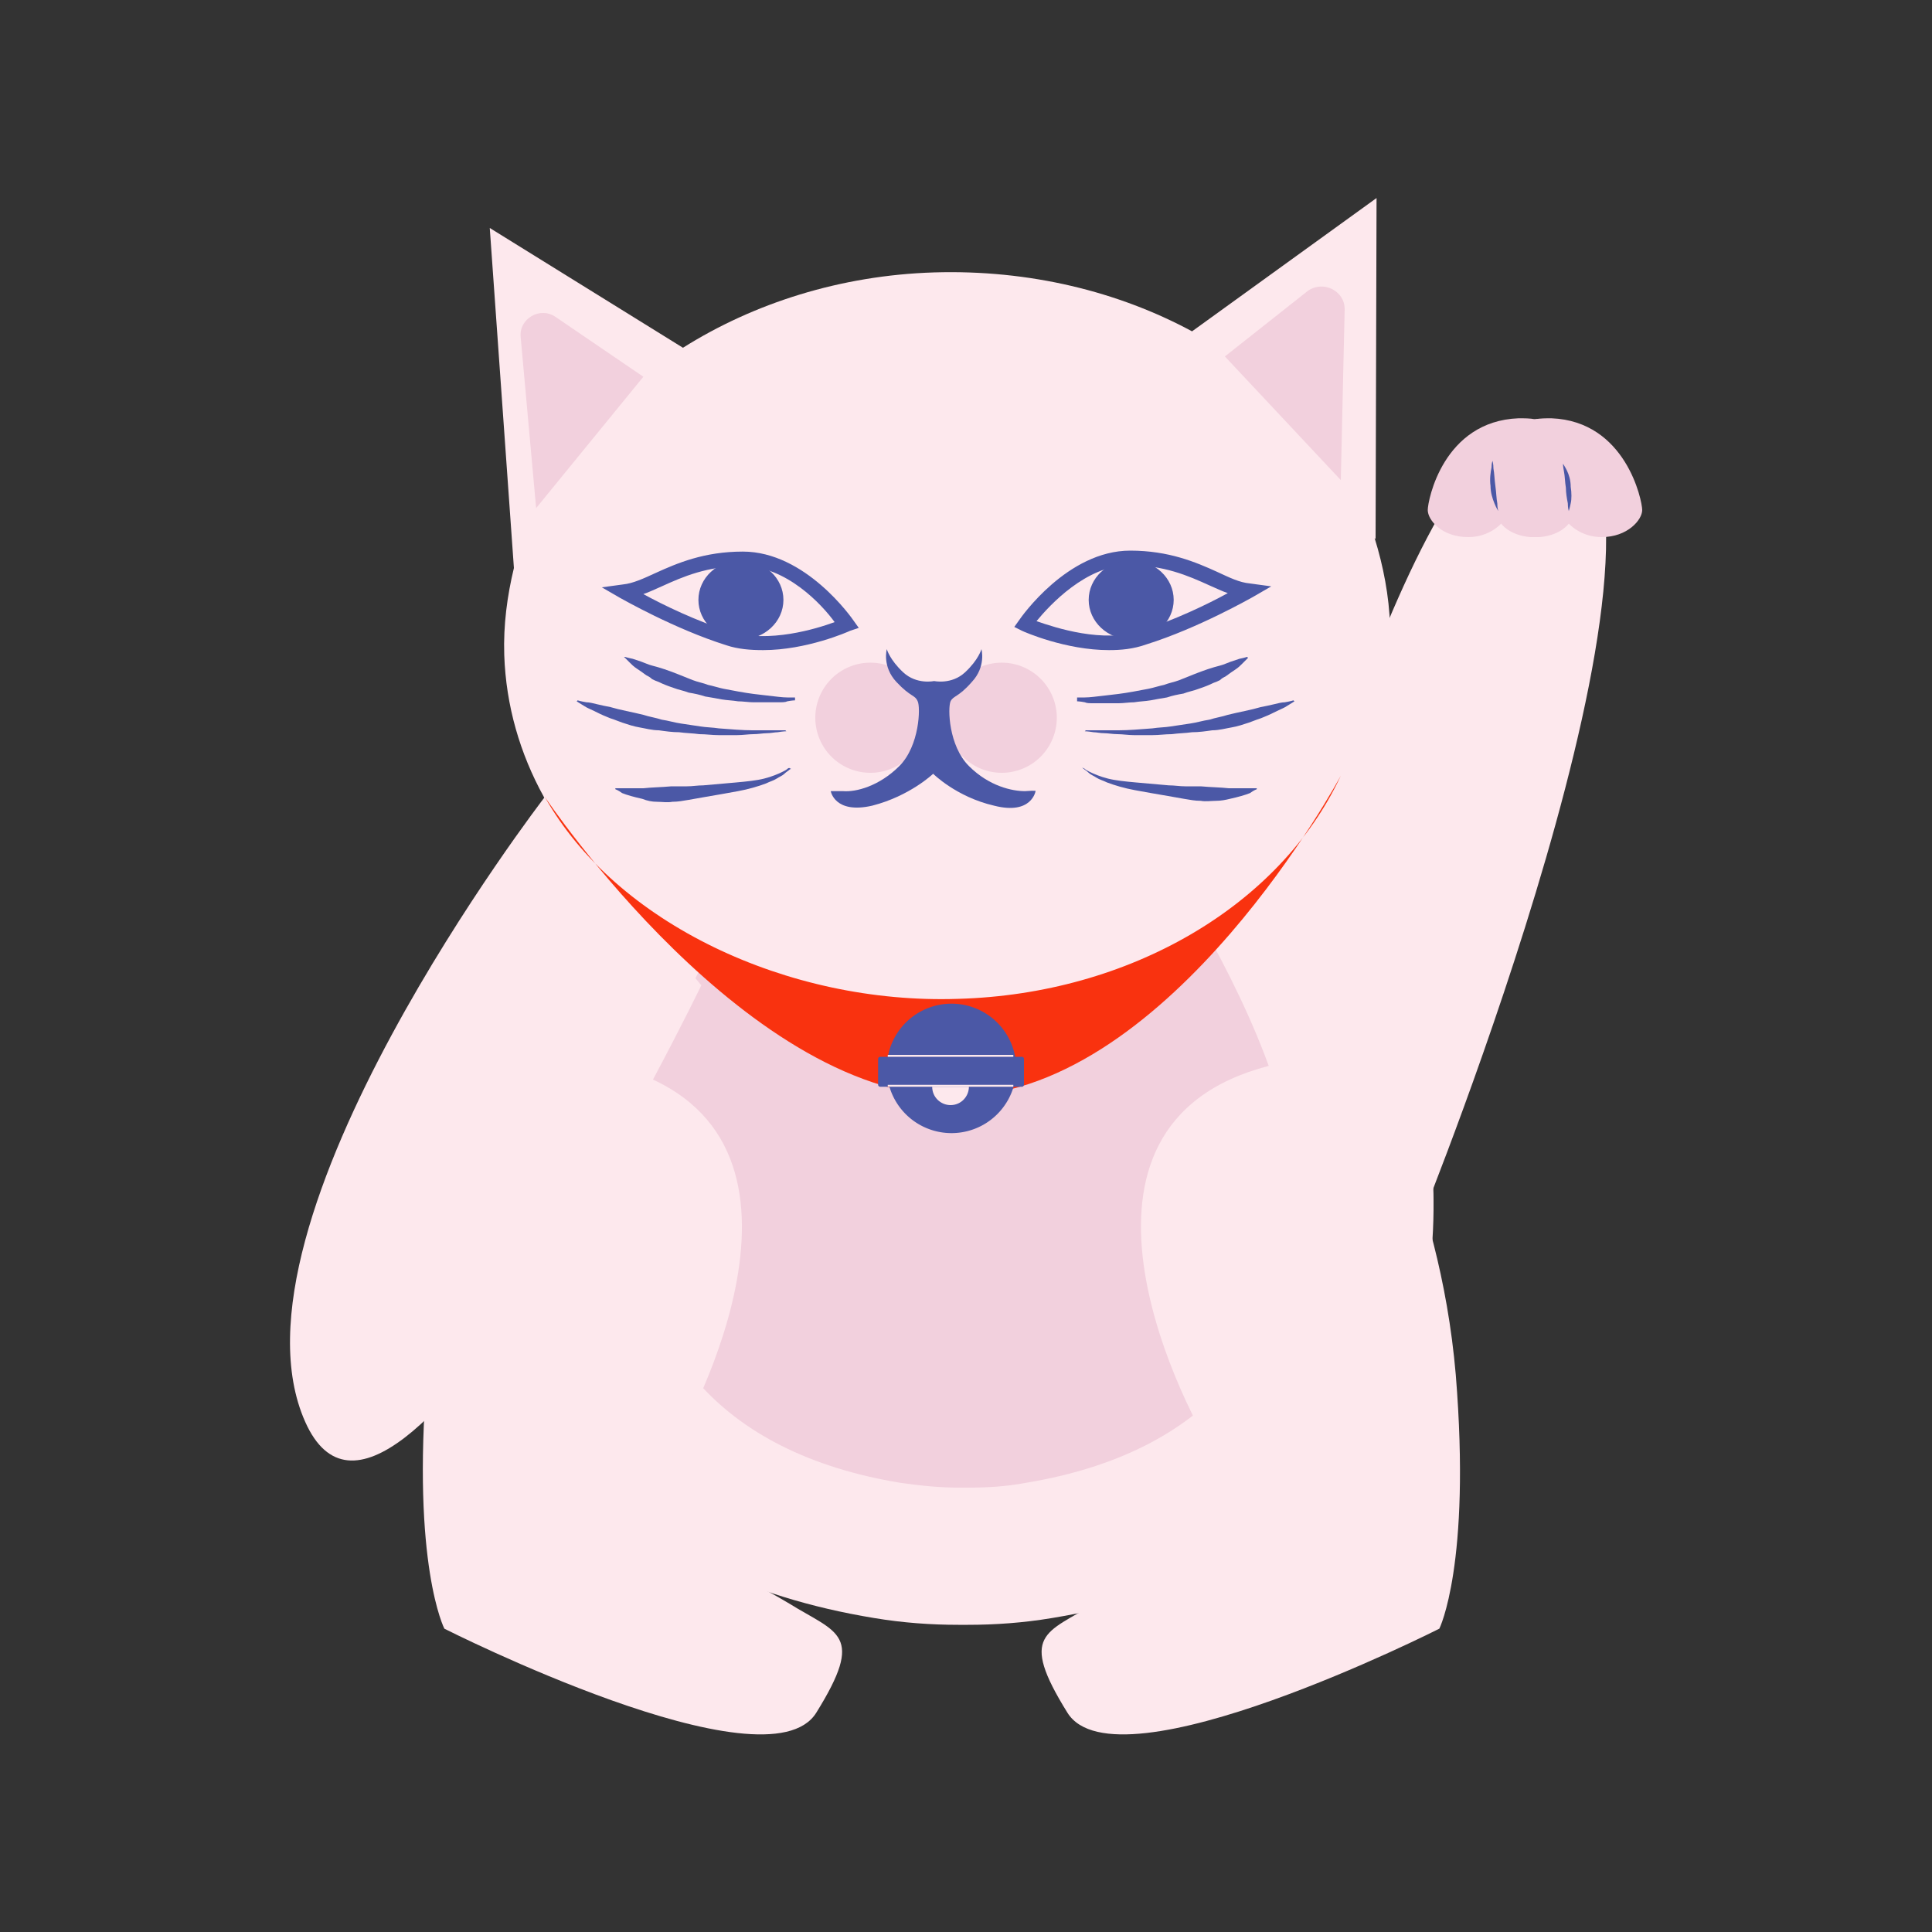 <?xml version="1.0" encoding="UTF-8"?>
<svg data-bbox="30.021 20.5 139.979 159.045" viewBox="0 0 200 200" height="200" width="200" xmlns="http://www.w3.org/2000/svg" data-type="color">
    <rect x="0" y="0" width="200" height="200" fill="#333333" stroke="none"/>
    <g>
        <path d="M132.1 81H67.5c-7.4 12.2-16.4 29.7-16.5 43.2-.2 22.9 12.8 38.9 39.5 43.3 3 .5 5.9.7 8.7.7h1c2.8 0 5.7-.2 8.7-.7 26.7-4.4 39.7-20.4 39.5-43.3 0-13.4-9-31-16.3-43.2z" fill-rule="evenodd" clip-rule="evenodd" fill="#FDE8ED" data-color="1"/>
        <path d="M122.4 92.2H77c-5.2 8.6-11.5 21.1-11.6 30.6-.1 16.2 9 27.6 27.8 30.7 2.1.3 4.1.5 6.1.5h.8c2 0 4-.1 6.1-.5 18.8-3.1 27.9-14.5 27.8-30.7-.1-9.5-6.4-21.9-11.6-30.6z" fill-rule="evenodd" clip-rule="evenodd" fill="#F2D0DD" data-color="2"/>
        <path d="M54.3 109.2s-8.4 13.3-10.1 33.1C42.6 162 46 168.6 46 168.6s33.4 16.9 38.5 8.7c5.1-8.2 2.2-8.2-2.8-11.3-5.1-3.1-16.3-7.6-11.1-17.7 5.3-10 16.5-38.5-16.3-39.1z" fill="#FDE8ED" data-color="1"/>
        <path d="M140.6 109.2s8.4 13.3 10.1 33.1c1.6 19.7-1.7 26.3-1.7 26.3s-33.4 16.9-38.5 8.7c-5.1-8.2-2.2-8.2 2.8-11.3 5.1-3.1 16.3-7.6 11.1-17.7-5.4-10-16.6-38.5 16.2-39.1z" fill="#FDE8ED" data-color="1"/>
        <path d="m142.4 55.8.1-35.3-19.1 13.8c-7.6-4.1-16.8-6.4-26.7-6.1-9.7.3-18.7 3.2-26 7.8l-20-12.4 2.5 35.2c-.7 2.9-1.1 5.9-1 9 .7 21 21.8 37.4 47.1 36.6 25.3-.8 45.3-18.6 44.6-39.6-.1-3.1-.7-6.2-1.6-9.1l.1.1z" fill-rule="evenodd" clip-rule="evenodd" fill="#FDE8ED" data-color="1"/>
        <path d="M147.2 126s29.1-71.9 15.4-81.6c-13.7-9.8-29.9 53-29.9 53l14.5 28.6z" fill-rule="evenodd" clip-rule="evenodd" fill="#FDE8ED" data-color="1"/>
        <path d="M56.4 82.5s-34 44.1-24.8 64.7 41-45.2 41-45.2L56.4 82.5z" fill="#FDE8ED" data-color="1"/>
        <path d="M99.2 103.4c-17.7.6-35.5-7.9-42.8-20.9 0 0 21.2 31.7 43.1 31 21.9-.7 39.3-33.2 39.3-33.2-6.3 13.5-21.9 22.6-39.6 23.1z" fill="#F9320F" data-color="3"/>
        <path d="m53.9 34.9 1.6 17.7L66.6 39l-9.1-6.2c-1.6-1.1-3.8.2-3.6 2.1z" fill="#F2D0DD" data-color="2"/>
        <path d="m139.2 32-.4 17.7-12-12.8 8.6-6.8c1.6-1.1 3.8 0 3.8 1.9z" fill="#F2D0DD" data-color="2"/>
        <path fill="#4B58A6" d="M105.2 110.6a6.7 6.7 0 1 1-13.4 0 6.7 6.7 0 0 1 13.4 0z" data-color="4"/>
        <path d="M100.3 112.5c0 1-.8 1.9-1.9 1.9-1 0-1.9-.8-1.9-1.9s.8-1.9 1.9-1.9c1.1 0 1.9.8 1.9 1.9z" fill="#FDE8ED" data-color="1"/>
        <path d="M105.8 112.5H91.1c-.1 0-.2-.1-.2-.2v-2.7c0-.1.1-.2.2-.2h14.7c.1 0 .2.1.2.2v2.7c0 .1-.1.2-.2.2z" fill="#4B58A6" data-color="4"/>
        <path fill="#FDE8ED" d="M104.9 112.3v.2h-13v-.2h13z" data-color="1"/>
        <path fill="#FDE8ED" d="M104.9 109.2v.2h-13v-.2h13z" data-color="1"/>
        <path d="M160.6 43.3c-.6 0-1.1 0-1.7.1-.5-.1-1.1-.1-1.7-.1-7.8.3-9.4 8.5-9.4 9.5s1.4 2.8 4.2 2.8c2.2 0 3.4-1.4 3.4-1.4s.8 1.2 3 1.4h1c2.2-.2 3-1.4 3-1.4s1.2 1.4 3.4 1.4c2.7 0 4.2-1.8 4.2-2.8 0-1-1.7-9.2-9.4-9.5z" fill="#F2D0DD" data-color="2"/>
        <path d="M114.8 67.3c-4.5 0-8.8-1.9-9-2l-.8-.4.5-.7c.2-.3 5-7.2 11.5-7.2 4 0 6.8 1.2 9 2.2 1.3.6 2.3 1.1 3.4 1.2l2.2.3-1.9 1.1c-.2.1-5.6 3.2-11 4.9-1.4.5-2.7.6-3.9.6zm-7.5-3c2 .7 6.9 2.3 10.8 1 3.5-1.1 7-2.8 9-3.9-.6-.2-1.2-.5-1.9-.8-2.2-1-4.7-2.1-8.4-2.1-4.4.1-8.1 4.1-9.5 5.8z" fill="#4B58A6" data-color="4"/>
        <path fill="#4B58A6" d="M121.5 62.1c0 2.264-1.97 4.1-4.4 4.1-2.43 0-4.4-1.836-4.4-4.1 0-2.264 1.97-4.1 4.4-4.1 2.43 0 4.4 1.836 4.4 4.1z" data-color="4"/>
        <path d="M75.2 66.8c-5.4-1.7-10.8-4.8-11-4.9l-1.9-1.1 2.2-.3c1-.1 2.1-.6 3.4-1.2 2.2-1 5-2.2 9-2.2 6.5 0 11.3 6.9 11.5 7.2l.5.7-.9.3c-.2.1-4.5 2-9 2-1.3 0-2.6-.1-3.8-.5zm1.7-8.2c-3.7 0-6.2 1.1-8.4 2.1-.7.3-1.3.6-1.9.8 2 1.1 5.5 2.8 9 3.9 4 1.2 8.9-.3 10.8-1-1.3-1.8-5-5.8-9.5-5.8z" fill="#4B58A6" data-color="4"/>
        <path fill="#4B58A6" d="M81.1 62.1c0 2.264-1.97 4.1-4.4 4.1-2.43 0-4.4-1.836-4.4-4.1 0-2.264 1.97-4.1 4.4-4.1 2.43 0 4.4 1.836 4.4 4.1z" data-color="4"/>
        <path d="M154.5 47.7s.1.3.1.8c.1.5.1 1.1.2 1.8s.1 1.3.2 1.8c0 .5.1.8.1.8s-.2-.3-.4-.8-.4-1.1-.4-1.8c-.1-.7 0-1.4.1-1.9 0-.4.1-.7.1-.7z" fill="#4B58A6" data-color="4"/>
        <path d="M161.8 48s.2.3.4.7c.2.4.4 1 .4 1.7.1.6.1 1.3 0 1.7-.1.5-.2.8-.2.8s-.1-.3-.1-.8c-.1-.5-.2-1.1-.2-1.6-.1-.6-.1-1.2-.2-1.7s-.1-.8-.1-.8z" fill="#4B58A6" data-color="4"/>
        <path fill-rule="evenodd" clip-rule="evenodd" fill="#F2D0DD" d="M95.8 74.3a5.7 5.7 0 1 1-11.4 0 5.7 5.7 0 0 1 11.4 0z" data-color="2"/>
        <path fill-rule="evenodd" clip-rule="evenodd" fill="#F2D0DD" d="M109.4 74.3a5.7 5.7 0 1 1-11.4 0 5.7 5.7 0 0 1 11.4 0z" data-color="2"/>
        <path d="M111.5 72.2h.8c.5 0 1.2-.1 2.1-.2.9-.1 1.8-.2 2.9-.4.5-.1 1.1-.2 1.6-.3.5-.1 1.1-.3 1.6-.4.5-.2 1.1-.3 1.6-.5l1.5-.6c1-.4 1.9-.7 2.7-.9.4-.1.8-.3 1.1-.4l.9-.3c.5-.1.8-.2.8-.2l.1.1-.6.6c-.2.2-.4.4-.7.6-.3.2-.6.4-1 .7-.2.1-.4.2-.6.4-.2.1-.4.2-.7.3-.4.2-.9.4-1.5.6-.5.2-1.1.3-1.6.5-.6.1-1.1.2-1.7.4-.6.1-1.2.2-1.7.3-.6.1-1.1.1-1.7.2-.5 0-1.1.1-1.6.1h-2.6c-.4 0-.7 0-.9-.1-.5-.1-.8-.1-.8-.1v-.4z" fill="#4B58A6" data-color="4"/>
        <path d="M112.4 75.6h3.4c1 0 2.2-.1 3.5-.2.6-.1 1.3-.1 1.9-.2.7-.1 1.3-.2 2-.3.7-.1 1.3-.3 2-.4.6-.2 1.3-.3 1.9-.5 1.2-.3 2.4-.5 3.4-.8.5-.1 1-.2 1.4-.3.4-.1.8-.2 1.1-.2.6-.1.9-.2.9-.2l.1.1s-.3.2-.8.5c-.3.2-.6.3-1 .5s-.8.4-1.3.6c-.2.1-.5.2-.8.3-.3.1-.5.2-.8.3-.6.2-1.2.4-1.8.5-.6.1-1.3.3-2 .3-.7.1-1.4.2-2.1.2-.7.1-1.4.1-2.1.2-.7 0-1.3.1-2 .1h-1.9c-.6 0-1.2-.1-1.7-.1s-1-.1-1.4-.1c-.4 0-.8-.1-1.1-.1-.6-.1-.9-.1-.9-.1l.1-.1z" fill="#4B58A6" data-color="4"/>
        <path d="M112.1 79.5s.1 0 .2.1.3.2.5.3c.4.2 1.1.5 1.9.7.8.2 1.8.3 2.9.4 1.1.1 2.2.2 3.4.3.6 0 1.1.1 1.7.1h1.6c1.1.1 2 .1 2.9.2h2.9v.1s-.3.1-.7.4c-.5.2-1.2.4-2.1.6-.4.1-.9.2-1.4.2-.5 0-1.1.1-1.6 0-.6 0-1.1-.1-1.7-.2-.6-.1-1.1-.2-1.7-.3-1.2-.2-2.3-.4-3.4-.6-1.1-.2-2.1-.5-2.9-.8-.4-.2-.8-.3-1.1-.5-.3-.2-.6-.3-.8-.5-.2-.2-.4-.3-.5-.4-.1-.1-.2-.1-.2-.1h.1z" fill="#4B58A6" data-color="4"/>
        <path d="M82.3 72.2h-.8c-.5 0-1.2-.1-2.1-.2-.9-.1-1.8-.2-2.9-.4-.5-.1-1.1-.2-1.6-.3-.5-.1-1.1-.3-1.6-.4-.5-.2-1.1-.3-1.6-.5l-1.5-.6c-1-.4-1.9-.7-2.7-.9-.4-.1-.8-.3-1.1-.4l-.9-.3c-.5-.1-.8-.2-.8-.2h-.1l.6.6c.2.2.4.4.7.6.3.2.6.4 1 .7.2.1.4.2.6.4.2.1.4.2.7.3.4.2.9.4 1.5.6.5.2 1.1.3 1.6.5.6.1 1.1.2 1.7.4.6.1 1.2.2 1.7.3.6.1 1.1.1 1.7.2.5 0 1.1.1 1.6.1h2.6c.4 0 .7 0 .9-.1.5-.1.8-.1.8-.1v-.3z" fill="#4B58A6" data-color="4"/>
        <path d="M81.3 75.6h-3.4c-1 0-2.2-.1-3.5-.2-.6-.1-1.3-.1-1.9-.2-.7-.1-1.3-.2-2-.3-.7-.1-1.3-.3-2-.4-.6-.2-1.3-.3-1.9-.5-1.2-.3-2.4-.5-3.4-.8-.5-.1-1-.2-1.4-.3-.4-.1-.8-.2-1.1-.2-.6-.1-.9-.2-.9-.2l-.1.1s.3.2.8.5c.3.2.6.3 1 .5s.8.4 1.3.6c.2.1.5.2.8.3.3.1.5.2.8.3.6.2 1.2.4 1.8.5.6.1 1.3.3 2 .3.7.1 1.4.2 2.1.2.7.1 1.4.1 2.1.2.7 0 1.3.1 2 .1h1.9c.6 0 1.2-.1 1.7-.1s1-.1 1.4-.1c.4 0 .8-.1 1.1-.1.6-.1.9-.1.9-.1l-.1-.1z" fill="#4B58A6" data-color="4"/>
        <path d="M81.7 79.5s-.1 0-.2.1-.3.2-.5.3c-.4.2-1.1.5-1.9.7-.8.2-1.8.3-2.9.4-1.1.1-2.2.2-3.4.3-.6 0-1.1.1-1.7.1h-1.6c-1.1.1-2 .1-2.9.2h-2.9v.1s.3.1.7.4c.5.2 1.2.4 2.1.6.5.2 1 .3 1.5.3s1.1.1 1.6 0c.6 0 1.1-.1 1.7-.2.6-.1 1.1-.2 1.7-.3 1.2-.2 2.3-.4 3.4-.6 1.1-.2 2.1-.5 2.9-.8.4-.2.8-.3 1.1-.5.3-.2.6-.3.8-.5.2-.2.4-.3.5-.4.1-.1.2-.1.2-.1l-.2-.1z" fill="#4B58A6" data-color="4"/>
        <path d="M106.1 81.9c-1.3 0-3.7-.5-5.8-2.6-2.1-2.1-2.2-6-1.9-6.7.3-.6.8-.4 2.2-2 1.5-1.6 1-3.4 1-3.4s-.3 1.1-1.7 2.4-3.2.9-3.2.9-1.8.4-3.2-.9c-1.4-1.3-1.7-2.4-1.7-2.4s-.5 1.8 1 3.4c1.5 1.6 1.9 1.3 2.2 2 .3.6.2 4.6-1.9 6.7-2.1 2.1-4.5 2.7-5.8 2.6H86s.4 2.4 4.3 1.5c3.9-1 6.3-3.3 6.3-3.3s2.4 2.4 6.3 3.3c3.9 1 4.3-1.5 4.3-1.5s.2-.1-1.1 0z" fill="#4B58A6" data-color="4"/>
    </g>
</svg>
